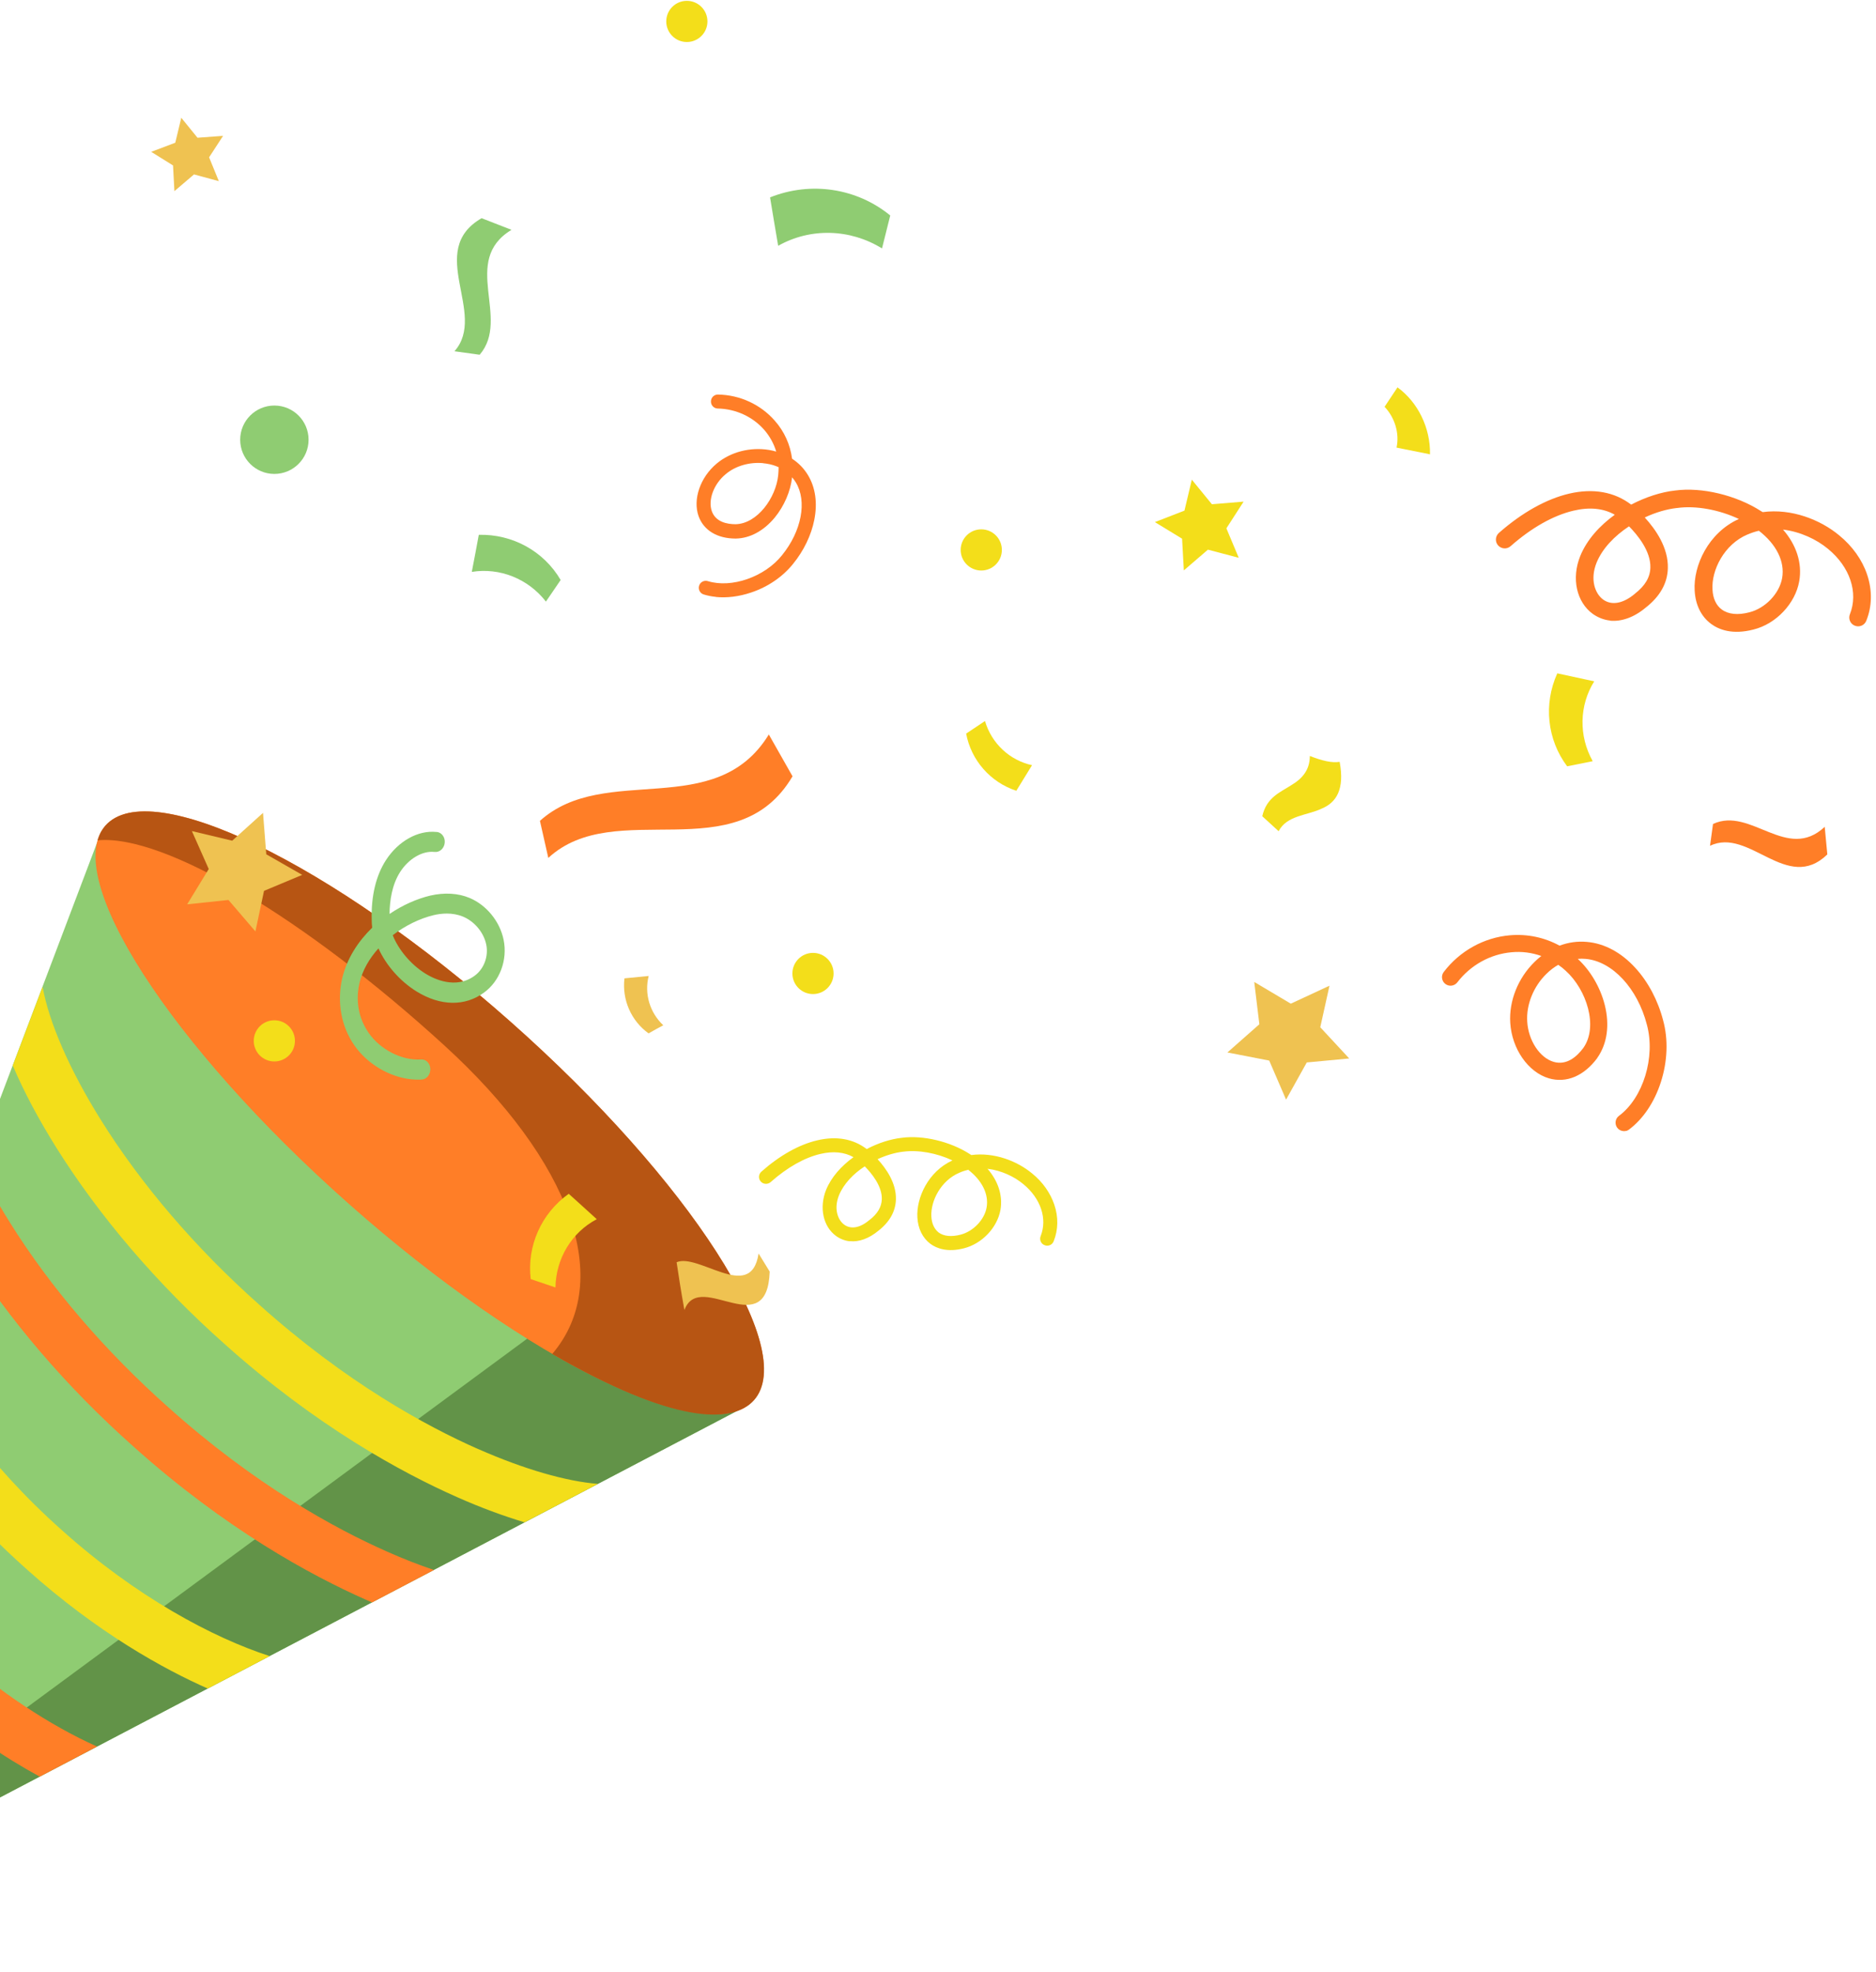 <?xml version="1.0" encoding="UTF-8"?> <svg xmlns="http://www.w3.org/2000/svg" width="351" height="369" viewBox="0 0 351 369" fill="none"><path d="M-61.766 368.705L18.954 155.57L140.045 262.862L-61.766 368.705Z" fill="#8FCC72"></path><path d="M-61.766 368.705L110.718 241.567L140.045 262.862L-61.766 368.705Z" fill="#629348"></path><path d="M141.063 261.96C149.409 252.54 129.016 220.84 95.513 191.157C62.01 161.475 28.084 145.049 19.738 154.47C11.391 163.89 31.785 195.59 65.288 225.272C98.791 254.955 132.716 271.381 141.063 261.96Z" fill="#FF7E27"></path><path d="M95.498 191.156C61.992 161.478 28.065 145.063 19.729 154.473C19.052 155.244 18.561 156.155 18.258 157.229C30.773 156.014 57.345 172.056 83.146 195.615C106.823 217.237 115.018 239.606 103.32 253.335C125.876 266.365 137.037 266.528 141.077 261.975C149.436 252.542 129.028 220.856 95.522 191.179L95.498 191.156Z" fill="#B75513"></path><path d="M89.461 271.128C79.724 266.832 64.734 258.66 48.529 244.136C36.691 233.629 26.394 221.627 18.805 209.439C13.015 200.146 9.162 191.296 7.971 184.641L2.391 199.375C4.445 204.208 7.177 209.345 10.47 214.622C18.572 227.581 29.476 240.33 41.992 251.445C59.153 266.832 75.124 275.518 85.515 280.118C89.928 282.079 94.178 283.644 98.147 284.834L111.877 277.643C105.969 277.176 98.054 274.911 89.484 271.128H89.461Z" fill="#F3DE1A"></path><path d="M72.443 290.321C62.706 286.024 47.716 277.852 31.511 263.329C19.673 252.821 9.376 240.82 1.787 228.631C-0.641 224.755 -2.719 220.926 -4.424 217.33L-9.07 229.635C-8.276 231.036 -7.436 232.437 -6.549 233.838C1.554 246.797 12.458 259.546 24.973 270.66C42.135 286.048 58.106 294.734 68.497 299.334C68.871 299.497 69.244 299.661 69.618 299.824L81.199 293.753C78.421 292.819 75.478 291.675 72.49 290.344L72.443 290.321Z" fill="#FF7E27"></path><path d="M-8.487 309.094C-17.826 300.805 -24.995 291.722 -29.618 283.807L-33.961 295.248C-28.777 302.72 -22.309 309.958 -15.024 316.426C-6.805 323.804 1.017 328.918 7.438 332.42L18.155 326.793C9.189 322.754 -0.244 316.473 -8.463 309.094H-8.487Z" fill="#FF7E27"></path><path d="M11.556 286.282C-2.314 273.976 -12.027 260.107 -16.627 249.553L-21.32 261.951C-20.737 262.955 -20.153 263.936 -19.522 264.963C-13.218 275.05 -4.742 284.974 5.018 293.637C18.351 305.592 30.796 312.363 38.875 315.936L50.456 309.865C39.832 306.432 25.449 298.75 11.579 286.305L11.556 286.282Z" fill="#F3DE1A"></path><path d="M-27.857 331.322C-34.535 325.392 -38.948 319.648 -41.609 315.562L-45.789 326.583C-42.497 330.809 -38.621 334.942 -34.395 338.678C-30.075 342.53 -25.919 345.589 -22.159 347.971L-11.862 342.577C-16.742 340.009 -22.253 336.366 -27.833 331.369L-27.857 331.322Z" fill="#F3DE1A"></path><path d="M144.078 36.932C151.713 33.873 160.329 35.204 166.564 40.318C166.05 42.372 165.536 44.427 165.023 46.482C159.022 42.769 151.573 42.606 145.596 45.992C145.082 42.979 144.568 39.944 144.078 36.932Z" fill="#8FCC72"></path><path d="M89.581 100.068C95.909 99.905 101.769 103.151 104.898 108.521C103.988 109.875 103.054 111.206 102.143 112.56C98.804 108.264 93.48 106.163 88.273 107.003C88.717 104.692 89.161 102.38 89.581 100.068Z" fill="#8FCC72"></path><path d="M106.424 223.354C101.264 227.02 98.555 233.161 99.302 239.326C100.843 239.839 102.384 240.376 103.925 240.89C104.019 235.45 106.984 230.57 111.654 228.118C109.903 226.53 108.175 224.942 106.424 223.378V223.354Z" fill="#F3DE1A"></path><path d="M116.839 183.03C116.349 187.069 118.1 191.015 121.346 193.35C122.256 192.836 123.167 192.323 124.101 191.832C121.556 189.451 120.528 185.902 121.369 182.609C119.851 182.749 118.357 182.89 116.839 183.053V183.03Z" fill="#EFC251"></path><path d="M128.065 245.07C129.559 241.17 133.575 242.992 137.101 243.785C140.674 244.626 143.779 244.463 144.013 237.925C143.335 236.827 142.658 235.707 141.934 234.539C141.187 239.372 138.245 239.092 135.093 238.088C131.917 237.061 128.555 235.31 126.594 236.174C126.991 238.882 127.458 241.824 128.041 245.046L128.065 245.07Z" fill="#EFC251"></path><path d="M250.649 142.541C251.606 147.678 250.042 150.153 247.286 151.297C244.624 152.581 240.772 152.534 239.231 155.523C238.18 154.566 237.176 153.632 236.172 152.721C236.966 149.172 239.558 148.238 241.566 146.931C243.62 145.716 245.068 144.105 245.068 141.443C247.31 142.331 249.248 142.798 250.672 142.541H250.649Z" fill="#F3DE1A"></path><path d="M261.46 72.469C265.289 75.247 267.647 80.057 267.554 85.007C265.476 84.587 263.398 84.167 261.296 83.747C261.857 81.131 261.016 78.189 259.055 76.111C259.849 74.897 260.666 73.706 261.46 72.492V72.469Z" fill="#F3DE1A"></path><path d="M180.766 137.265C181.7 142.238 185.272 146.348 190.152 147.959C191.133 146.371 192.114 144.76 193.094 143.172C188.915 142.261 185.529 139.109 184.291 134.906C183.124 135.7 181.933 136.471 180.766 137.265Z" fill="#F3DE1A"></path><path d="M291.369 125.986C288.754 131.754 289.478 138.408 293.214 143.382C294.801 143.055 296.412 142.728 298 142.424C295.338 137.684 295.478 131.964 298.28 127.481C295.969 126.99 293.681 126.5 291.369 125.986Z" fill="#F3DE1A"></path><path d="M159.009 232.25C158.099 232.157 157.235 231.83 156.441 231.269C154.013 229.518 153.242 225.969 154.55 222.654C155.53 220.248 157.422 218.147 159.687 216.513C157.982 215.555 155.904 215.345 153.499 215.905C150.51 216.606 147.288 218.427 144.182 221.182C143.645 221.649 142.805 221.603 142.338 221.066C141.848 220.529 141.918 219.688 142.455 219.221C145.887 216.186 149.506 214.154 152.915 213.36C156.488 212.52 159.663 213.08 162.162 214.995C164.333 213.851 166.621 213.127 168.7 212.893C172.669 212.356 177.783 213.571 181.448 215.929C181.542 215.976 181.635 216.046 181.729 216.116C186.025 215.555 190.321 217.236 193.123 219.571C195.085 221.159 196.509 223.191 197.256 225.385C198.05 227.72 198.003 230.102 197.139 232.25C196.882 232.927 196.112 233.254 195.435 232.974C194.758 232.717 194.431 231.947 194.711 231.269C195.995 228.024 194.711 224.218 191.465 221.556C189.784 220.155 187.356 218.988 184.764 218.684C186.749 220.972 187.636 223.658 187.192 226.343C186.609 229.682 183.76 232.694 180.374 233.558C177.222 234.375 175.214 233.558 174.093 232.741C172.622 231.643 171.758 229.892 171.642 227.79C171.431 224.125 173.65 219.198 178.203 217.12C175.284 215.742 171.805 215.112 169.026 215.485C169.026 215.485 169.026 215.485 169.003 215.485C167.509 215.649 165.828 216.139 164.193 216.886C165.804 218.637 167.719 221.369 167.625 224.428C167.555 226.67 166.458 228.631 164.333 230.289C162.582 231.736 160.714 232.414 159.009 232.227V232.25ZM161.811 218.217C159.663 219.618 157.865 221.486 156.978 223.634C155.951 226.179 156.768 228.281 157.959 229.145C159.22 230.055 160.924 229.752 162.652 228.281C162.652 228.281 162.675 228.281 162.699 228.257C164.193 227.09 164.94 225.829 164.987 224.381C165.057 221.93 163.096 219.548 161.788 218.217H161.811ZM181.098 218.894C180.561 219.011 180.001 219.198 179.487 219.431C176.008 220.902 174.093 224.755 174.257 227.627C174.327 228.935 174.817 229.985 175.634 230.616C176.592 231.316 178.016 231.456 179.721 231.013C182.102 230.406 184.204 228.211 184.601 225.899C185.021 223.424 183.737 220.856 181.122 218.848L181.098 218.894Z" fill="#F3DE1A"></path><path d="M301.265 116.109C300.121 115.993 299.024 115.572 298.02 114.872C294.961 112.654 293.98 108.217 295.662 104.038C296.899 101.002 299.281 98.364 302.129 96.309C299.981 95.095 297.366 94.838 294.354 95.562C290.618 96.449 286.555 98.737 282.633 102.193C281.955 102.8 280.905 102.73 280.298 102.053C279.69 101.376 279.761 100.325 280.438 99.718C284.757 95.912 289.31 93.367 293.583 92.363C298.09 91.312 302.083 92.036 305.188 94.418C307.92 92.993 310.815 92.059 313.407 91.779C318.381 91.102 324.825 92.643 329.448 95.608C329.565 95.678 329.682 95.749 329.799 95.819C335.192 95.095 340.609 97.243 344.135 100.185C346.587 102.193 348.408 104.738 349.342 107.517C350.323 110.459 350.276 113.447 349.179 116.156C348.852 116.997 347.895 117.417 347.031 117.067C346.19 116.74 345.77 115.759 346.12 114.919C347.731 110.856 346.12 106.069 342.034 102.707C339.909 100.932 336.85 99.484 333.605 99.088C336.103 101.959 337.224 105.345 336.64 108.731C335.916 112.91 332.32 116.74 328.071 117.79C324.101 118.818 321.58 117.79 320.155 116.74C318.287 115.362 317.213 113.167 317.073 110.505C316.793 105.882 319.595 99.695 325.339 97.103C321.673 95.375 317.307 94.558 313.804 95.048C313.804 95.048 313.781 95.048 313.757 95.048C311.866 95.258 309.765 95.865 307.733 96.823C309.765 99.041 312.17 102.473 312.053 106.326C311.983 109.128 310.582 111.603 307.92 113.681C305.725 115.526 303.367 116.343 301.219 116.133L301.265 116.109ZM304.791 98.48C302.106 100.255 299.818 102.59 298.72 105.275C297.436 108.474 298.464 111.113 299.958 112.187C301.546 113.331 303.694 112.934 305.865 111.113C305.865 111.113 305.889 111.089 305.912 111.066C307.803 109.595 308.737 108.007 308.784 106.209C308.877 103.127 306.402 100.115 304.768 98.457L304.791 98.48ZM329.028 99.321C328.328 99.484 327.65 99.718 326.997 99.998C326.997 99.998 326.997 99.998 326.973 99.998C322.584 101.843 320.179 106.699 320.412 110.319C320.482 111.976 321.113 113.307 322.163 114.055C323.378 114.942 325.152 115.129 327.3 114.568C330.289 113.821 332.927 111.066 333.441 108.147C333.978 105.042 332.344 101.819 329.075 99.298L329.028 99.321Z" fill="#FF7E27"></path><path d="M76.947 201.942C72.884 201.522 68.728 199.094 66.3 195.591C63.825 192.042 63.008 187.442 64.035 183.006C64.945 179.247 67.047 176.094 69.639 173.573C69.569 173.059 69.545 172.522 69.545 172.032C69.429 167.665 70.339 163.836 72.207 160.941C74.519 157.368 78.208 155.313 81.64 155.664C81.687 155.664 81.71 155.664 81.757 155.664C82.668 155.78 83.322 156.691 83.205 157.718C83.088 158.746 82.271 159.493 81.36 159.4C81.337 159.4 81.29 159.4 81.267 159.4C79.025 159.166 76.48 160.66 74.892 163.112C73.305 165.564 72.908 168.623 72.884 171.004C75.359 169.323 78.045 168.156 80.496 167.572C83.158 166.965 85.703 167.105 87.875 168.016C91.027 169.346 93.525 172.405 94.226 175.838C94.996 179.597 93.525 183.566 90.56 185.715C87.011 188.33 82.411 188.26 77.975 185.528C74.822 183.59 72.231 180.578 70.806 177.449C69.125 179.317 67.841 181.488 67.257 183.917C66.814 185.831 66.44 189.614 68.962 193.233C71.11 196.385 75.243 198.487 78.792 198.23C79.702 198.16 80.473 198.954 80.52 200.004C80.543 201.032 79.843 201.942 78.909 201.989C78.278 202.036 77.624 202.012 76.971 201.942H76.947ZM73.468 174.95C74.519 177.636 76.83 180.461 79.632 182.189C81.22 183.169 85.283 185.154 88.809 182.562C90.56 181.278 91.424 178.943 90.98 176.748C90.513 174.483 88.809 172.429 86.661 171.518C84.653 170.677 82.528 170.888 81.103 171.238C78.582 171.845 75.85 173.152 73.491 174.974L73.468 174.95Z" fill="#8FCC72"></path><path d="M234.669 183.729L241.51 187.792L248.748 184.43L247.021 192.205L252.438 198.043L244.499 198.79L240.623 205.748L237.471 198.44L229.648 196.922L235.626 191.645L234.669 183.729Z" fill="#EFC251"></path><path d="M232.68 93.858L229.457 98.854L231.769 104.365L226.002 102.847L221.495 106.723L221.168 100.792L216.078 97.687L221.612 95.539L222.99 89.748L226.749 94.348L232.68 93.858Z" fill="#F3DE1A"></path><path d="M49.212 152.091L49.819 159.843L56.544 163.696L49.399 166.684L47.788 174.273L42.744 168.389L35.016 169.206L39.055 162.598L35.903 155.5L43.445 157.298L49.212 152.091Z" fill="#EFC251"></path><path d="M40.944 33.896L39.123 29.436L41.738 25.42L36.952 25.77L33.916 22.034L32.795 26.704L28.289 28.409L32.375 30.954L32.632 35.764L36.298 32.635L40.944 33.896Z" fill="#EFC251"></path><path d="M304.284 211.586C303.677 211.75 302.977 211.539 302.58 211.002C302.066 210.302 302.206 209.298 302.907 208.784C307.437 205.422 309.772 197.787 308.137 191.739C306.386 184.921 301.646 179.831 296.649 179.41C296.159 179.364 295.692 179.364 295.201 179.41C297.56 181.582 299.404 184.711 300.245 188.003C301.202 191.786 300.712 195.311 298.844 197.95C298.844 197.95 298.844 197.95 298.844 197.973C296.346 201.336 293.053 202.713 289.784 201.756C285.908 200.612 282.873 196.245 282.569 191.389C282.312 187.279 284.017 183.006 287.122 179.971C287.519 179.574 287.94 179.2 288.383 178.873C286.609 178.243 284.741 177.986 282.803 178.173C278.833 178.523 275.144 180.578 272.669 183.8C272.132 184.501 271.128 184.641 270.428 184.104C269.727 183.567 269.587 182.563 270.124 181.862C273.136 177.916 277.643 175.418 282.499 174.997C285.768 174.717 288.967 175.394 291.792 176.935C293.427 176.328 295.155 176.071 296.906 176.235C300.175 176.515 303.327 178.196 305.966 181.092C308.371 183.707 310.215 187.209 311.173 190.922C312.153 194.494 311.99 198.604 310.752 202.456C309.538 206.239 307.413 209.391 304.775 211.353C304.611 211.469 304.448 211.563 304.261 211.609L304.284 211.586ZM291.582 180.508C290.788 180.951 290.041 181.512 289.341 182.212C286.912 184.571 285.535 188.003 285.745 191.155C285.955 194.681 288.08 197.903 290.672 198.674C293.147 199.398 295.061 197.67 296.252 196.059C299.077 192.043 296.836 185.154 292.96 181.652C292.516 181.232 292.049 180.858 291.559 180.531L291.582 180.508Z" fill="#FF7E27"></path><path d="M133.907 111.673C133.113 111.603 132.366 111.439 131.666 111.229C130.965 111.019 130.592 110.272 130.802 109.594C131.012 108.894 131.759 108.52 132.436 108.731C136.873 110.108 143.084 107.937 146.306 103.897C149.972 99.391 151.046 93.787 148.898 90.261C148.688 89.911 148.454 89.607 148.197 89.304C147.917 91.919 146.726 94.674 144.952 96.846C142.897 99.321 140.328 100.722 137.667 100.768C137.667 100.768 137.667 100.768 137.643 100.768C134.187 100.768 131.666 99.227 130.708 96.589C129.588 93.437 131.012 89.304 134.094 86.735C136.686 84.564 140.352 83.606 143.901 84.19C144.368 84.26 144.812 84.377 145.232 84.494C144.788 83.023 144.041 81.645 142.99 80.431C140.819 77.956 137.667 76.508 134.304 76.438C133.58 76.438 132.997 75.831 133.02 75.107C133.02 74.383 133.627 73.8 134.351 73.823C138.437 73.893 142.29 75.668 144.952 78.703C146.75 80.734 147.847 83.186 148.197 85.825C149.411 86.618 150.415 87.646 151.163 88.883C152.564 91.195 152.984 94.09 152.353 97.266C151.793 100.138 150.369 103.08 148.361 105.532C146.446 107.913 143.667 109.828 140.492 110.879C138.25 111.626 135.985 111.906 133.931 111.696L133.907 111.673ZM142.85 86.665C140.282 86.408 137.62 87.156 135.775 88.72C133.534 90.565 132.436 93.553 133.183 95.655C133.907 97.663 136.009 98.083 137.643 98.083C141.683 97.99 145.185 93.156 145.605 88.883C145.652 88.393 145.675 87.903 145.675 87.412C144.998 87.109 144.251 86.875 143.457 86.759C143.247 86.735 143.06 86.689 142.85 86.689V86.665Z" fill="#FF7E27"></path><path d="M51.335 88.674C54.869 88.674 57.733 85.81 57.733 82.277C57.733 78.743 54.869 75.879 51.335 75.879C47.802 75.879 44.938 78.743 44.938 82.277C44.938 85.81 47.802 88.674 51.335 88.674Z" fill="#8FCC72"></path><path d="M51.329 198.604C53.457 198.604 55.182 196.879 55.182 194.751C55.182 192.623 53.457 190.898 51.329 190.898C49.202 190.898 47.477 192.623 47.477 194.751C47.477 196.879 49.202 198.604 51.329 198.604Z" fill="#F3DE1A"></path><path d="M152.11 185.994C154.238 185.994 155.963 184.269 155.963 182.142C155.963 180.014 154.238 178.289 152.11 178.289C149.983 178.289 148.258 180.014 148.258 182.142C148.258 184.269 149.983 185.994 152.11 185.994Z" fill="#F3DE1A"></path><path d="M183.595 106.746C185.723 106.746 187.448 105.021 187.448 102.894C187.448 100.766 185.723 99.041 183.595 99.041C181.467 99.041 179.742 100.766 179.742 102.894C179.742 105.021 181.467 106.746 183.595 106.746Z" fill="#F3DE1A"></path><path d="M128.509 7.862C130.637 7.862 132.362 6.137 132.362 4.009C132.362 1.881 130.637 0.156 128.509 0.156C126.381 0.156 124.656 1.881 124.656 4.009C124.656 6.137 126.381 7.862 128.509 7.862Z" fill="#F3DE1A"></path><path d="M148.283 145.25C137.799 163.042 115.15 148.916 102.588 160.52C102.074 158.186 101.537 155.874 101.023 153.586C113.212 142.611 133.853 153.726 143.847 137.428C145.341 140.066 146.812 142.658 148.283 145.25Z" fill="#FF7E27"></path><path d="M90.098 40.831C79.591 46.925 91.266 58.67 85.031 65.722C86.619 65.932 88.183 66.165 89.748 66.376C95.609 59.557 86.129 48.793 95.702 43.003C93.811 42.279 91.966 41.555 90.121 40.831H90.098Z" fill="#8FCC72"></path><path d="M341.894 159.866C334.352 167.198 327.277 154.706 319.945 158.255C320.132 156.877 320.319 155.523 320.506 154.169C327.581 150.876 334.329 161.337 341.404 154.706C341.567 156.457 341.73 158.161 341.894 159.889V159.866Z" fill="#FF7E27"></path></svg> 
